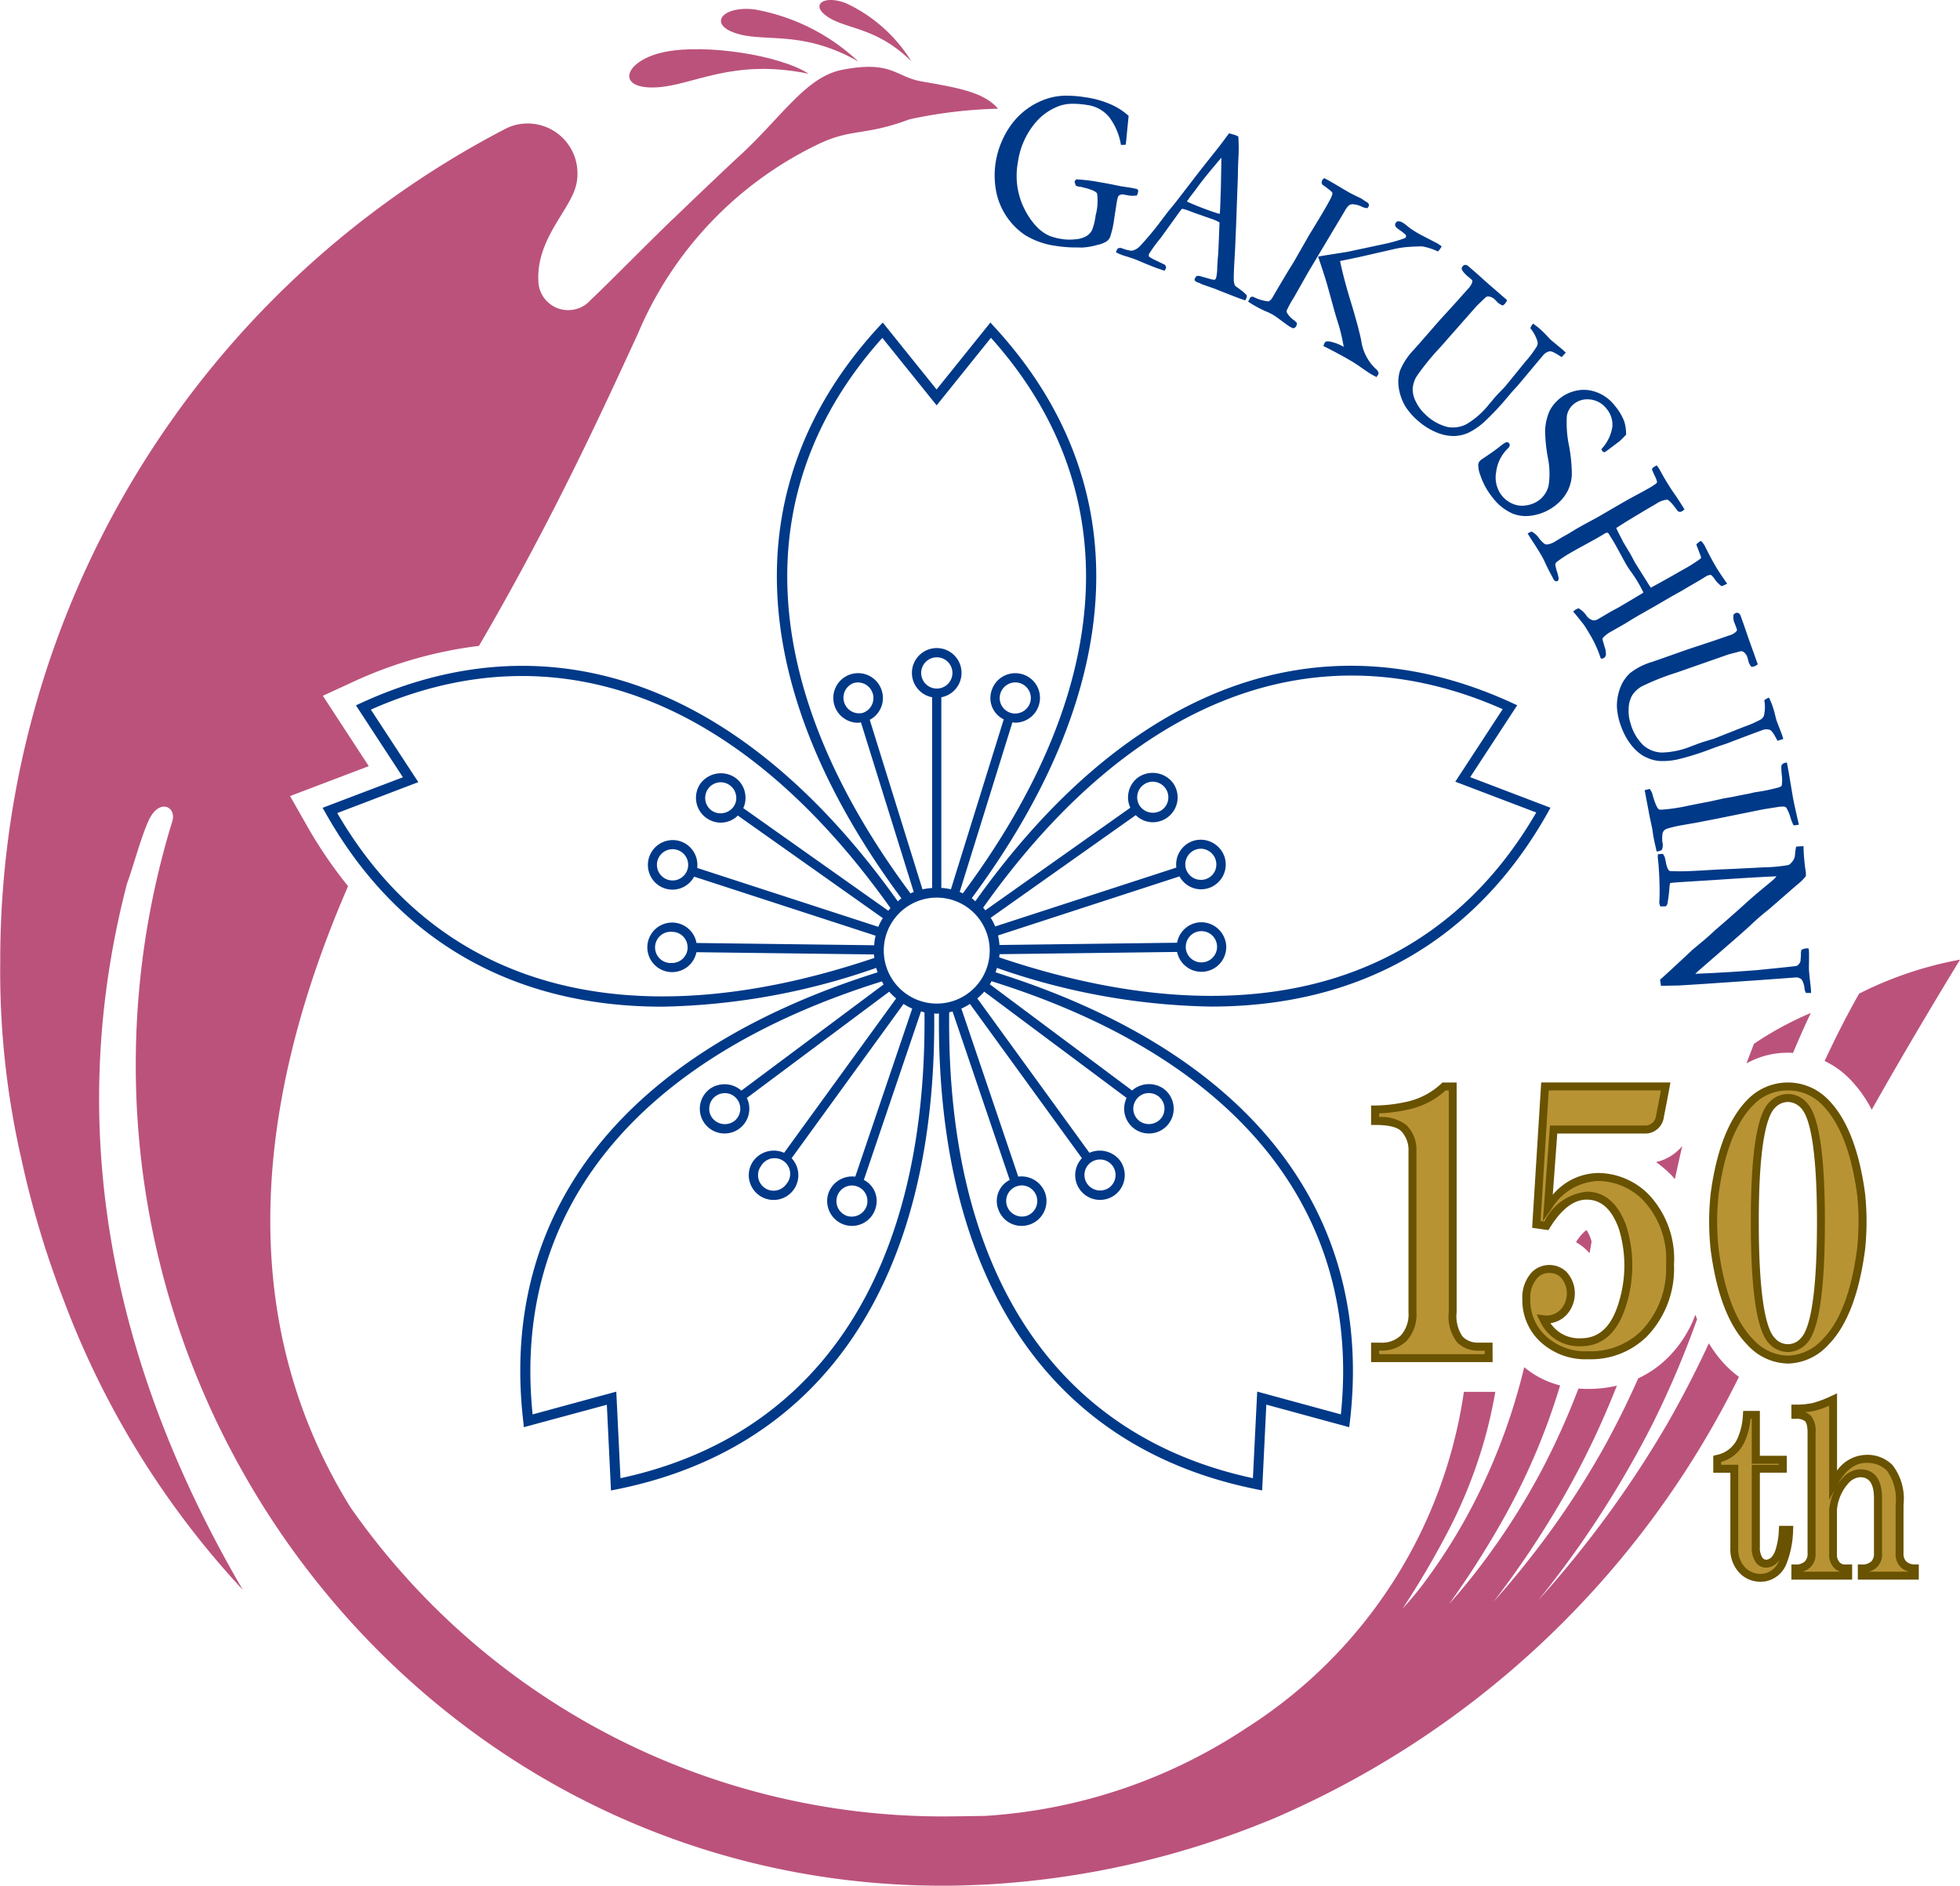 <svg xmlns="http://www.w3.org/2000/svg" width="112.892" height="108.585" viewBox="0 0 112.892 108.585">
  <g id="グループ_20" data-name="グループ 20" transform="translate(-83.84 -382.949)">
    <g id="図" transform="translate(83.84 382.949)">
      <path id="パス_81" data-name="パス 81" d="M397.954,694.791c-.34,1.2-.009.036,0,0Z" transform="translate(-314.216 -611.771)" fill="none"/>
      <path id="パス_82" data-name="パス 82" d="M221.5,395.8c2.146-.088,4.4-1.7,8.821-.787-1.647-1.07-5.923-1.732-8.274-1.26S219.148,395.9,221.5,395.8Z" transform="translate(-183.743 -390.766)" fill="#bb527c"/>
      <path id="パス_83" data-name="パス 83" d="M240.823,386.313c1.655.462,3.77-.206,6.906,1.583a11.679,11.679,0,0,0-5.983-3C239.848,384.672,239.009,385.806,240.823,386.313Z" transform="translate(-198.291 -384.354)" fill="#bb527c"/>
      <path id="パス_84" data-name="パス 84" d="M261.722,383.992c1.109.656,2.771.582,4.7,2.487a8.768,8.768,0,0,0-3.751-3.339C261.333,382.613,260.505,383.271,261.722,383.992Z" transform="translate(-213.93 -382.949)" fill="#bb527c"/>
      <path id="パス_85" data-name="パス 85" d="M464.38,604.339c.328-.776.665-1.547,1.026-2.3a19.148,19.148,0,0,0-3.274,1.775c-.147.371-.289.748-.429,1.127a4.857,4.857,0,0,1,2.381-.612C464.183,604.325,464.281,604.334,464.38,604.339Z" transform="translate(-361.106 -543.709)" fill="#bb527c"/>
      <path id="パス_86" data-name="パス 86" d="M442.129,631.746a6.722,6.722,0,0,1,.856.727c.08.08.151.169.226.253.141-.633.28-1.269.425-1.906A2.726,2.726,0,0,1,442.129,631.746Z" transform="translate(-346.743 -564.83)" fill="#bb527c"/>
      <path id="パス_87" data-name="パス 87" d="M481.3,599.158c2.6-4.608,5.088-8.641,5.088-8.641a21.422,21.422,0,0,0-5.813,1.956c-.732,1.288-1.385,2.583-1.988,3.879a5.108,5.108,0,0,1,1.412,1A7.348,7.348,0,0,1,481.3,599.158Z" transform="translate(-373.492 -535.257)" fill="#bb527c"/>
      <path id="パス_88" data-name="パス 88" d="M425.43,649a2.516,2.516,0,0,0-.6.7,3.186,3.186,0,0,1,.655.5c.044.044.083.09.123.136q.059-.333.118-.669c-.016-.051-.03-.1-.048-.153A1.96,1.96,0,0,0,425.43,649Z" transform="translate(-334.053 -578.171)" fill="#bb527c"/>
      <path id="パス_89" data-name="パス 89" d="M182.269,470.9c-.76,1.629-1.554,3.172-2.42,4.675a61.24,61.24,0,0,1-7.4,10.116,57.742,57.742,0,0,0,6.572-10.142,54.354,54.354,0,0,0,2.567-6.035c-.033-.083-.065-.168-.1-.253a6.758,6.758,0,0,1-1.574,2.458,6.026,6.026,0,0,1-1.714,1.2c-.6,1.344-1.23,2.617-1.9,3.839a48.777,48.777,0,0,1-4.449,6.662c-.756.962-1.445,1.755-1.98,2.36a54.865,54.865,0,0,0,4-5.983c.584-1.017,1.129-2.048,1.637-3.106.522-1.082,1.005-2.2,1.462-3.35a7.335,7.335,0,0,1-1.661.189c-.187,0-.371-.009-.552-.023A43.7,43.7,0,0,1,172.747,478,39.956,39.956,0,0,1,169,483.869c-.807,1.055-1.44,1.755-1.706,2.058a52.026,52.026,0,0,0,3.351-5.3c.485-.89.938-1.8,1.359-2.741.474-1.058.905-2.156,1.295-3.309q.209-.613.4-1.248a5.271,5.271,0,0,1-2.067-1.05,35.053,35.053,0,0,1-2.52,7.058,32.379,32.379,0,0,1-3.047,5.081,18.368,18.368,0,0,1-1.436,1.757,50.872,50.872,0,0,0,2.7-4.608,28,28,0,0,0,2.052-5.248q.346-1.248.587-2.622h-1.811a27.617,27.617,0,0,1-12.54,19.365v0a30.653,30.653,0,0,1-15,5.052s-1.629.031-2.436.032a41.61,41.61,0,0,1-34.155-17.8c-.007-.011-.011-.014-.016-.023-7.128-11.526-5.022-24.465-.122-35.743a25.9,25.9,0,0,1-2.431-3.591l-.91-1.6,4.534-1.722-2.647-4.052,1.67-.768a24.337,24.337,0,0,1,7.322-2.105c1.4-2.393,2.657-4.7,3.783-6.862,2.278-4.374,4.028-8.2,5.369-11.107a21.255,21.255,0,0,1,10.5-10.972c1.841-.853,2.611-.43,5.147-1.38a27.15,27.15,0,0,1,5.1-.612c-.815-.961-2.339-1.209-4.42-1.574-1.491-.265-1.7-1.221-4.556-.665-2.124.415-3.48,2.746-6.043,5.074-.38.345-2.493,2.348-3.707,3.525-.006,0-.006,0-.009,0-1.827,1.768-3.718,3.708-4.718,4.643-.009.006-.013.015-.018.02a1.8,1.8,0,0,1-.284.255,1.694,1.694,0,0,1-.9.318,1.718,1.718,0,0,1-1.82-1.612,2.584,2.584,0,0,0-.007-.215c-.021-2.044,1.374-3.506,1.968-4.783a1.017,1.017,0,0,0,.062-.137c.03-.076.063-.154.085-.23.006,0,.005-.014.009-.019a2.83,2.83,0,0,0,.13-1.043,2.871,2.871,0,0,0-3.036-2.7,2.73,2.73,0,0,0-1,.248,2.564,2.564,0,0,0-.244.124,53.955,53.955,0,0,0-28.963,47.9l0,0a48.274,48.274,0,0,0,1.234,11.424c.018.083.036.166.056.251.093.42.192.847.3,1.281q.073.3.151.59c.063.24.127.48.194.724.089.322.181.642.273.96.073.242.147.488.223.737.062.2.122.4.189.6q.19.588.4,1.187c.043.127.09.252.134.378q.22.618.463,1.248c.011.031.022.059.034.089s.029.078.044.119A50.507,50.507,0,0,0,97.826,485.1c-8.765-15-9.794-28.678-6.67-40.672.376-1.027.752-2.5,1.216-3.567.608-1.4,1.657-.867,1.391-.014a47.667,47.667,0,0,0-2.1,13.518c-.282,25.669,20.193,47.92,46.73,47.77.839,0,2.223-.067,2.223-.067a50.111,50.111,0,0,0,16.232-3.659l0,.007A53.368,53.368,0,0,0,184,472.834a6.034,6.034,0,0,1-.715-.614A6.914,6.914,0,0,1,182.269,470.9Z" transform="translate(-83.84 -393.55)" fill="#bb527c"/>
    </g>
    <g id="文字" transform="translate(141.13 388.46)">
      <g id="グループ_15" data-name="グループ 15" transform="translate(0)">
        <g id="グループ_14" data-name="グループ 14">
          <path id="パス_90" data-name="パス 90" d="M303.734,412.389a7.356,7.356,0,0,1-1.159-.089,4.543,4.543,0,0,1-1.784-.622,3.963,3.963,0,0,1-1.645-2.4,4.925,4.925,0,0,1-.048-1.82,5.057,5.057,0,0,1,.876-2.115,4.156,4.156,0,0,1,1.973-1.484,3.559,3.559,0,0,1,1.273-.209,6.558,6.558,0,0,1,1.036.09,5.564,5.564,0,0,1,1.559.449,3.926,3.926,0,0,1,.914.6l.023.022-.1,1.005c-.025.3-.046.5-.063.606l-.008.053-.269.01-.012-.054a3.606,3.606,0,0,0-.682-1.566,1.975,1.975,0,0,0-1.242-.679,5.333,5.333,0,0,0-.812-.072,2.456,2.456,0,0,0-.731.1,3.271,3.271,0,0,0-1.543,1.105,4.487,4.487,0,0,0-.92,2.188,4.237,4.237,0,0,0,.372,2.647,4.252,4.252,0,0,0,.728,1.056,2.356,2.356,0,0,0,.716.507,3.272,3.272,0,0,0,.753.19,2.367,2.367,0,0,0,.393.03c.111,0,.227-.006.351-.018a1.5,1.5,0,0,0,.632-.181.9.9,0,0,0,.325-.338,3.393,3.393,0,0,0,.211-.857,3.158,3.158,0,0,0,.084-1.26c-.04-.079-.2-.2-.729-.333l-.221-.054-.143-.017-.131-.049-.067-.2a.184.184,0,0,1,.07-.143l.018-.018h.026a9.712,9.712,0,0,1,1.281.153c.145.024.38.066.708.127l.573.118.515.076c.1.017.223.04.366.072a.141.141,0,0,1,.089.064.157.157,0,0,1,.008.1.727.727,0,0,1-.061.189l-.015.035-.038,0c-.081.007-.152.01-.214.01a1.127,1.127,0,0,1-.175-.011l-.362-.066a.4.4,0,0,0-.056,0,.292.292,0,0,0-.207.086c-.009.008-.055.065-.113.43l-.128.831a5.834,5.834,0,0,1-.242,1.1.6.6,0,0,1-.2.253,1.536,1.536,0,0,1-.511.2,3.988,3.988,0,0,1-.945.16C303.934,412.388,303.833,412.389,303.734,412.389Z" transform="translate(-299.035 -403.65)" fill="#003988"/>
          <path id="パス_91" data-name="パス 91" d="M332.64,421.342c-.117-.038-.2-.064-.244-.082-.18-.065-.5-.19-.951-.368l-.525-.208-.644-.224c-.047-.018-.09-.036-.135-.058a.813.813,0,0,0-.105-.047l-.116-.042a.323.323,0,0,1-.123-.1l-.021-.028.012-.034a.609.609,0,0,1,.1-.172l.016-.018.024,0a.626.626,0,0,1,.081-.007.318.318,0,0,1,.078.01l.574.162a1.069,1.069,0,0,0,.289.054.3.3,0,0,0,.077-.11,2.662,2.662,0,0,0,.064-.6c.011-.225.025-.438.044-.638s.048-.872.088-1.953a2.018,2.018,0,0,0-.322-.158l-1.139-.4-.335-.128a3.013,3.013,0,0,0-.362-.105c-.073.087-.127.151-.155.193l-1.075,1.489a8.891,8.891,0,0,0-.671.919.462.462,0,0,0-.015.144,2.764,2.764,0,0,0,.24.151l.692.334c.064.1.072.152.056.2a.735.735,0,0,1-.056.1l-.028.039-.047-.014c-.163-.055-.285-.1-.371-.128q-.425-.156-.978-.393c-.169-.072-.29-.12-.364-.147s-.205-.07-.389-.129c-.124-.036-.213-.064-.268-.084-.086-.031-.2-.079-.327-.14l-.054-.026.021-.056a.559.559,0,0,1,.084-.159.307.307,0,0,1,.136-.037.246.246,0,0,1,.089.015l.123.044c.023.008.065.022.124.039a1.686,1.686,0,0,0,.336.065.868.868,0,0,0,.471-.266,16.854,16.854,0,0,0,1.255-1.511q.363-.477.446-.578.264-.31.532-.663l1.079-1.4q.254-.331,1.192-1.508.235-.3.6-.8l.027-.038.311.088.227.092,0,.041a9.894,9.894,0,0,1,0,1.26q-.019.347-.03,1.046l-.1,2.777-.064,1.5c-.052.843-.076,1.369-.069,1.567a1.025,1.025,0,0,0,.062.392,1.044,1.044,0,0,0,.153.122c.105.075.177.129.219.163a2.264,2.264,0,0,1,.3.266l.015.018v.025a.379.379,0,0,1-.02.129.409.409,0,0,1-.056.1l-.027.04Zm-3.3-5.672c.357.167.772.331,1.231.5.244.088.465.161.663.215.015-.14.025-.276.028-.4q.041-1.175.042-1.3l.028-1.539c-.077.09-.2.23-.359.422-.45.535-.795.967-1.024,1.282-.1.141-.209.279-.314.416a3.232,3.232,0,0,0-.208.287A.984.984,0,0,1,329.339,415.67Z" transform="translate(-318.271 -409.579)" fill="#003988"/>
          <path id="パス_92" data-name="パス 92" d="M361.212,432.884c-.118-.058-.194-.1-.234-.122-.151-.091-.372-.24-.658-.442-.169-.118-.311-.212-.426-.28-.466-.279-1.016-.577-1.632-.884l-.052-.027.019-.054a.952.952,0,0,1,.058-.132l.036-.048a.266.266,0,0,1,.129-.034,1.1,1.1,0,0,1,.263.041,2.716,2.716,0,0,1,.622.247l.043.024c-.006-.054-.017-.116-.032-.186l-.044-.226c-.025-.126-.076-.338-.151-.635l-.265-.866-.381-1.38c-.122-.457-.316-1.071-.578-1.829l-.023-.065.067-.019c.066-.018.97-.155,1.634-.264l2.065-.44a8.649,8.649,0,0,0,1.248-.352c.032-.017.077-.134.032-.182a2.045,2.045,0,0,0-.313-.252c-.22-.153-.267-.214-.281-.254a.188.188,0,0,1,.013-.175.208.208,0,0,1,.13-.1h.021a.433.433,0,0,1,.238.067,1.926,1.926,0,0,1,.313.229,4.351,4.351,0,0,0,.586.391c.076.045.132.075.168.093l.786.409c.083.039.146.072.189.1s.1.064.175.118l.047.036-.03.05a1.159,1.159,0,0,1-.154.211l-.031.031-.04-.016a3.465,3.465,0,0,0-.863-.274c-.034,0-.081,0-.141,0-.142,0-.356.01-.639.029a5.335,5.335,0,0,0-.871.131l-1.967.45-1.119.233a.34.34,0,0,0,.008.043c.01.029.027.111.055.244.123.556.319,1.277.582,2.142s.457,1.581.573,2.13a2.757,2.757,0,0,0,.818,1.629.467.467,0,0,1,.187.272l-.038.1-.094.125Zm-4.941-2.873c-.069-.041-.219-.148-.452-.322s-.4-.293-.52-.363a3.388,3.388,0,0,0-.432-.206,6.424,6.424,0,0,1-.76-.4c-.047-.026-.107-.066-.183-.116l-.048-.032.116-.223a.19.19,0,0,1,.127-.062h.014l.051.015a2.437,2.437,0,0,0,.867.257.531.531,0,0,0,.236-.241l.317-.543.613-1.027.277-.442.886-1.549.624-1.027c.345-.578.568-.972.663-1.175a.776.776,0,0,0,.067-.241.7.7,0,0,0-.082-.1,5.572,5.572,0,0,0-.5-.377.257.257,0,0,1-.007-.259.373.373,0,0,1,.082-.088l.033-.028.04.02c.184.095.508.28.959.551.21.125.376.221.5.29.178.092.4.2.655.323a4.1,4.1,0,0,0,.373.245c.066.107.051.165.031.2a.442.442,0,0,1-.063.078l-.019.02h-.028a.794.794,0,0,1-.274-.08,1.4,1.4,0,0,0-.534-.145.452.452,0,0,0-.122.016c-.066.019-.173.091-.313.33l-.057.1-2.091,3.5-.812,1.436a5.648,5.648,0,0,0-.407.741.191.191,0,0,0,.009.116,1.318,1.318,0,0,0,.408.438,1.05,1.05,0,0,1,.155.15l.021.021-.006.03a.417.417,0,0,1-.051.161.219.219,0,0,1-.165.1l-.023,0Z" transform="translate(-339.276 -416.715)" fill="#003988"/>
          <path id="パス_93" data-name="パス 93" d="M389.523,450.091a2.566,2.566,0,0,1-.932-.2,3.716,3.716,0,0,1-1.013-.617,3.8,3.8,0,0,1-.8-.889,2.986,2.986,0,0,1-.39-1.15,2.186,2.186,0,0,1,.086-.918,3.834,3.834,0,0,1,.789-1.191l.294-.331,1.183-1.355.981-1.075.649-.729a1,1,0,0,0,.264-.416.137.137,0,0,0-.046-.138l-.252-.216c-.2-.181-.3-.315-.317-.425a.4.4,0,0,1,.071-.139.19.19,0,0,1,.132-.066.3.3,0,0,1,.193.08l.109.1.288.246.668.6,1.16,1.007-.023.047a.752.752,0,0,1-.1.155.517.517,0,0,1-.1.085l-.031.022-.034-.016a.97.97,0,0,1-.224-.134c-.02-.019-.054-.052-.1-.1s-.075-.079-.1-.1a.611.611,0,0,0-.348-.172h-.016a.232.232,0,0,0-.156.043l-.525.506-2.1,2.384a14.367,14.367,0,0,0-1.364,1.681,1.6,1.6,0,0,0-.219.711,1.576,1.576,0,0,0,.2.762,2.351,2.351,0,0,0,.525.7,2.8,2.8,0,0,0,1.278.728,1.773,1.773,0,0,0,.32.028,1.721,1.721,0,0,0,.767-.185,4.726,4.726,0,0,0,1.269-1.1c.014-.017.125-.148.33-.394l.124-.141c.047-.052.14-.151.279-.293s.217-.229.241-.254L393.7,445.8a6.216,6.216,0,0,0,.651-.869.452.452,0,0,0,.046-.254,2.182,2.182,0,0,0-.4-.769l-.022-.03.015-.034a.852.852,0,0,1,.107-.177l.038-.049.049.037a3.814,3.814,0,0,1,.349.275c.114.1.229.212.346.333.169.18.261.277.278.292l.688.569.174.169-.239.256-.044-.03c-.457-.3-.564-.306-.646-.306a.671.671,0,0,0-.407.269c-.087.1-.273.319-.557.661l-.856,1.022-.356.391-.43.509a15.5,15.5,0,0,1-1.2,1.248,3.931,3.931,0,0,1-.878.593,2.166,2.166,0,0,1-.832.186Z" transform="translate(-363.123 -430.495)" fill="#003988"/>
          <path id="パス_94" data-name="パス 94" d="M435.22,523.75a2.569,2.569,0,0,1-.717-.631,3.752,3.752,0,0,1-.579-1.035,3.839,3.839,0,0,1-.262-1.167,2.954,2.954,0,0,1,.223-1.194,2.211,2.211,0,0,1,.525-.758,3.816,3.816,0,0,1,1.272-.65l.419-.144,1.7-.6,1.382-.456.922-.318a.954.954,0,0,0,.434-.236.132.132,0,0,0,.027-.142l-.114-.311a.827.827,0,0,1-.068-.526.4.4,0,0,1,.13-.086.191.191,0,0,1,.147.006.3.3,0,0,1,.13.166l.048.138.129.355.29.846.519,1.448-.042.028a.7.7,0,0,1-.165.088.6.6,0,0,1-.127.025l-.036,0-.023-.03a.824.824,0,0,1-.128-.226c-.01-.029-.021-.073-.037-.136a1.143,1.143,0,0,0-.038-.139.618.618,0,0,0-.218-.32l-.015-.007a.231.231,0,0,0-.157-.039l-.7.183-3,1.049a14.033,14.033,0,0,0-2.012.8,1.612,1.612,0,0,0-.54.511,1.59,1.59,0,0,0-.2.762,2.315,2.315,0,0,0,.114.871,2.773,2.773,0,0,0,.754,1.262,2.133,2.133,0,0,0,.265.181,1.711,1.711,0,0,0,.761.215,4.756,4.756,0,0,0,1.644-.334c.021-.007.182-.068.48-.182l.178-.061c.066-.023.194-.063.387-.121s.3-.091.331-.1l1.715-.679a6.4,6.4,0,0,0,.995-.437.454.454,0,0,0,.164-.2,2.136,2.136,0,0,0,.029-.866l0-.037.03-.023a.765.765,0,0,1,.179-.1l.056-.023.026.054a4.376,4.376,0,0,1,.17.411c.049.144.1.3.137.46.059.24.093.368.1.39l.32.832.071.234-.335.105-.024-.048c-.252-.484-.341-.542-.414-.582a.667.667,0,0,0-.486.036q-.186.065-.811.3l-1.246.472-.5.165-.624.232a15.139,15.139,0,0,1-1.655.5,3.963,3.963,0,0,1-1.056.087,2.195,2.195,0,0,1-.818-.246Z" transform="translate(-397.821 -485.71)" fill="#003988"/>
          <path id="パス_95" data-name="パス 95" d="M406.4,474.536a2.112,2.112,0,0,1-.751-.136,2.884,2.884,0,0,1-1.155-.913,4.038,4.038,0,0,1-.729-1.327,1.6,1.6,0,0,1-.113-.591.382.382,0,0,1,.135-.249,1.8,1.8,0,0,1,.152-.109c.42-.278.761-.52,1.01-.722.224-.169.289-.2.327-.206h.019a.153.153,0,0,1,.132.06.162.162,0,0,1,.033.146.376.376,0,0,1-.112.163,2.248,2.248,0,0,0-.665,1.357,1.684,1.684,0,0,0,.335,1.356,1.6,1.6,0,0,0,.659.481,1.371,1.371,0,0,0,.5.094,1.571,1.571,0,0,0,.311-.032,1.606,1.606,0,0,0,.709-.318,1.5,1.5,0,0,0,.509-.818,4.619,4.619,0,0,0-.047-1.615,9.239,9.239,0,0,1-.156-1.523,3.125,3.125,0,0,1,.257-1.153,2.262,2.262,0,0,1,1.954-1.215,2.276,2.276,0,0,1,.235.012,2.333,2.333,0,0,1,1.581.918,3.1,3.1,0,0,1,.528.882,2.36,2.36,0,0,1,.108.747v.027l-.018.02c-.2.206-.321.322-.352.349l-.459.347c-.2.152-.325.244-.387.281l-.028.015-.031-.012a.265.265,0,0,1-.1-.068l-.048-.1.027-.031a2.392,2.392,0,0,0,.608-1.269,1.421,1.421,0,0,0-.337-1.03,1.385,1.385,0,0,0-.945-.533c-.052,0-.105-.008-.155-.008a1.231,1.231,0,0,0-.8.282,1.115,1.115,0,0,0-.384.67,6.481,6.481,0,0,0,.135,1.776,9.639,9.639,0,0,1,.151,1.564,2.3,2.3,0,0,1-.238.977,2.457,2.457,0,0,1-.657.8,2.842,2.842,0,0,1-1.226.592A2.519,2.519,0,0,1,406.4,474.536Z" transform="translate(-375.798 -450.33)" fill="#003988"/>
          <path id="パス_96" data-name="パス 96" d="M418.565,494.738a.333.333,0,0,1-.042-.1,6.263,6.263,0,0,0-.53-1.167c-.175-.3-.307-.518-.393-.638s-.28-.364-.584-.73l-.043-.052.054-.04a1.041,1.041,0,0,1,.106-.076.88.88,0,0,1,.12-.055l.028-.011.025.013a1.378,1.378,0,0,1,.44.418.649.649,0,0,0,.365.259.3.3,0,0,0,.06.006.5.5,0,0,0,.241-.076l.8-.47c.249-.13.382-.2.4-.214q.471-.275,1.369-.814c.03-.027.032-.045.032-.045a7.415,7.415,0,0,0-.765-1.26c-.1-.15-.178-.268-.222-.346s-.137-.245-.275-.5-.263-.486-.385-.7c-.065-.112-.123-.207-.171-.282-.092-.15-.143-.233-.151-.25-.033-.055-.067-.088-.1-.093h0a.323.323,0,0,0-.16.056l-.387.23c-.064.038-.419.231-1.065.586-.132.072-.24.133-.324.182a7.623,7.623,0,0,0-.974.627.231.231,0,0,0-.089.139,2,2,0,0,0,.1.425,2.918,2.918,0,0,1,.1.414l-.048.1-.02.03-.071.01a.212.212,0,0,1-.153-.1c-.016-.027-.108-.206-.165-.313-.094-.168-.2-.384-.324-.647a4.52,4.52,0,0,0-.221-.433c-.122-.214-.33-.542-.617-.979-.056-.086-.1-.161-.139-.224l-.034-.058.216-.113.03.014a1.165,1.165,0,0,1,.378.329,1.674,1.674,0,0,0,.339.363.279.279,0,0,0,.145.042,1.138,1.138,0,0,0,.425-.142l.416-.255.394-.222.45-.273c.189-.11.43-.243.719-.4s.442-.237.461-.248l1.518-.88q.361-.209.792-.438c.285-.154.48-.259.587-.322a3.867,3.867,0,0,0,.532-.333.136.136,0,0,0,.05-.093,1.323,1.323,0,0,0-.138-.358c-.075-.165-.123-.279-.147-.346l-.011-.034.022-.027a.361.361,0,0,1,.1-.1c.031-.018.069-.037.112-.059l.049-.024.032.044c.054.076.095.136.12.18l.259.465c.189.323.4.662.643,1.006q.18.255.511.791l.029.047-.042.036a.535.535,0,0,1-.1.071.233.233,0,0,1-.122.037.2.2,0,0,1-.144-.073c-.367-.516-.524-.617-.585-.632h-.012a1.343,1.343,0,0,0-.614.231q-.9.522-1.842,1.1l-.47.3c.019.046.088.2.3.607.056.114.09.181.1.2l.428.712.26.487.761,1.213c.076.121.119.185.145.218.634-.343,1.25-.69,1.835-1.027a9.036,9.036,0,0,0,.993-.62.17.17,0,0,0,.068-.1s-.028-.088-.2-.531c-.024-.06-.046-.121-.064-.177l-.012-.038.027-.028a.919.919,0,0,1,.193-.148l.048-.028.035.042a1.729,1.729,0,0,1,.158.2l.17.337c.153.306.318.607.491.906.11.189.315.5.61.922l.043.061-.067.033a1.313,1.313,0,0,1-.224.1l-.032.01-.026-.02a1.65,1.65,0,0,1-.379-.4.882.882,0,0,0-.209-.228.213.213,0,0,1-.036,0,.57.57,0,0,0-.263.095c-.036.021-.075.046-.117.075l-.262.157-.639.371-.4.236-.524.291-.965.563-.917.521c-.18.1-.462.273-.839.506l-.755.43a1.94,1.94,0,0,0-.487.359.152.152,0,0,0-.039.116l.126.44a1.127,1.127,0,0,1,.068.461.26.26,0,0,1-.124.169l-.126.043Z" transform="translate(-383.653 -462.352)" fill="#003988"/>
          <path id="パス_97" data-name="パス 97" d="M440.346,552.933q-.117-.5-.163-.744c-.019-.094-.045-.261-.077-.5l-.161-.76-.278-1.475.29-.073.026.036a.852.852,0,0,1,.126.256c.193.7.322.857.383.886a.374.374,0,0,0,.139.016,9.75,9.75,0,0,0,1.465-.211l.661-.133.7-.134.756-.169.455-.077.49-.1.581-.112.254-.061.335-.052c.076-.012.163-.027.264-.046.261-.051.54-.115.828-.195a.85.85,0,0,0,.138-.084,2.139,2.139,0,0,0,.005-.634c-.042-.428-.025-.529,0-.576a.342.342,0,0,1,.228-.119l.067-.014.1.533.247,1.481q.109.564.33,1.5l.016.066-.068.012a1.653,1.653,0,0,1-.2.026l-.043,0-.019-.038a3.4,3.4,0,0,1-.144-.366,2.461,2.461,0,0,0-.247-.6.149.149,0,0,0-.091-.063.472.472,0,0,0-.12-.013,2.148,2.148,0,0,0-.292.027l-.82.13-2.8.566-1.112.215c-.35.06-.588.1-.715.125a7.087,7.087,0,0,0-.887.2.488.488,0,0,0-.231.138.468.468,0,0,0-.076.24,2,2,0,0,0,0,.4.662.662,0,0,1-.036.461.63.63,0,0,1-.177.068l-.112.022Z" transform="translate(-402.227 -509.463)" fill="#003988"/>
          <path id="パス_98" data-name="パス 98" d="M451.042,574.424l-.019-.034a.7.7,0,0,1-.072-.27,1.091,1.091,0,0,0-.065-.275c-.067-.173-.1-.2-.108-.208a.493.493,0,0,0-.288-.109l-2.041.15s-4.132.289-4.785.318c-.14,0-.449.01-.919.015l-.057,0-.05-.354.026-.024c.164-.137.688-.618,1.556-1.429.2-.191.346-.321.43-.39l.614-.513c.224-.2.37-.326.43-.385l.126-.12c.518-.438,1.162-1.005,1.931-1.7.206-.187.53-.462.97-.826q.414-.338.5-.426a1.433,1.433,0,0,0,.121-.134l-.089,0c-.826.037-1.986.106-3.444.206l-2.122.133c-.163.011-.318.026-.47.045l-.032.155a9.609,9.609,0,0,1-.128,1.061l-.081.125-.323.006-.017-.042a.53.53,0,0,1-.044-.168,1.065,1.065,0,0,1,.007-.161c.018-.366.015-.823-.009-1.354-.016-.376-.042-.707-.074-.988l-.01-.078a1.372,1.372,0,0,1,.005-.161l.005-.055.288-.021.1.179.064.282a1.47,1.47,0,0,0,.109.389.344.344,0,0,0,.121.143c.127,0,.322.012.555.012h0c.2,0,.44-.005.7-.017s.75-.037,1.454-.081l.875-.038,1.822-.091a9.27,9.27,0,0,0,1.417-.132.369.369,0,0,0,.169-.129.714.714,0,0,0,.217-.426,3.167,3.167,0,0,1,.059-.463l.013-.045.42-.027,0,.066a11.773,11.773,0,0,0,.107,1.272,1.985,1.985,0,0,1,.03.228c0,.035,0,.086,0,.156a2.793,2.793,0,0,1-.52.514c-.035.03-1.564,1.362-1.564,1.362l-.226.181c-.3.249-.571.482-.789.691s-.687.623-1.371,1.218l-1.64,1.424c-.132.112-.26.24-.26.24l.954-.043.873-.049q.264-.012,1.621-.111c.123-.009,2.364-.232,2.393-.252a.464.464,0,0,0,.221-.289c0-.059.008-.167.024-.313a1.045,1.045,0,0,1,.023-.317.675.675,0,0,1,.384-.091l.027.011.01.026c.042.107.01,1.015.014,1.135.008.173.033.439.075.8q.037.312.043.432l.007.165Z" transform="translate(-404.31 -522.757)" fill="#003988"/>
        </g>
      </g>
      <g id="グループ_18" data-name="グループ 18" transform="translate(41.387 74.724)">
        <g id="グループ_16" data-name="グループ 16" transform="translate(0 1.008)">
          <path id="パス_99" data-name="パス 99" d="M456.332,692.079h-.983v-.569a1.9,1.9,0,0,0,1.4-1.139,3.992,3.992,0,0,0,.31-1.4h.517v2.586h1.552v.518h-1.552v4.5a1.222,1.222,0,0,0,.207.776.491.491,0,0,0,.568.155.957.957,0,0,0,.569-.672,4.562,4.562,0,0,0,.207-1.241h.361a5.367,5.367,0,0,1-.361,1.862,1.4,1.4,0,0,1-1.035.88,1.46,1.46,0,0,1-1.293-.414,1.749,1.749,0,0,1-.466-1.294Z" transform="translate(-455.121 -688.746)" fill="#b89334"/>
          <path id="パス_100" data-name="パス 100" d="M457.212,697.953a1.643,1.643,0,0,1-1.2-.5,1.969,1.969,0,0,1-.533-1.455v-4.322h-.983V690.7l.174-.044a1.674,1.674,0,0,0,1.241-1,3.785,3.785,0,0,0,.292-1.323l.014-.215h.962V690.7h1.552v.975h-1.552v4.272a1.028,1.028,0,0,0,.155.632.27.27,0,0,0,.329.079c.165-.046.306-.226.416-.53a4.337,4.337,0,0,0,.194-1.178l.014-.215h.816l-.01.238a5.6,5.6,0,0,1-.381,1.944,1.625,1.625,0,0,1-1.2,1.013A2.068,2.068,0,0,1,457.212,697.953Zm-2.263-6.734h.983V696a1.524,1.524,0,0,0,.4,1.133,1.233,1.233,0,0,0,1.1.348,1.166,1.166,0,0,0,.853-.742c.005-.015.013-.031.019-.048a.935.935,0,0,1-.523.41.723.723,0,0,1-.811-.233,1.418,1.418,0,0,1-.257-.917v-4.73h1.552v-.06h-1.552v-2.585h-.076a4.053,4.053,0,0,1-.313,1.262,2.081,2.081,0,0,1-1.376,1.216Z" transform="translate(-454.491 -688.115)" fill="#695200"/>
        </g>
        <g id="グループ_17" data-name="グループ 17" transform="translate(4.501)">
          <path id="パス_101" data-name="パス 101" d="M475.309,695.813h-3.053V695.4a.981.981,0,0,0,.725-.259.844.844,0,0,0,.206-.62v-6.932a1.209,1.209,0,0,0-.206-.828,1.014,1.014,0,0,0-.725-.207v-.363a4.629,4.629,0,0,0,1.087-.1,6.623,6.623,0,0,0,1.086-.413v4.863a2.24,2.24,0,0,1,1.913-1.448,1.818,1.818,0,0,1,1.346.517,3.006,3.006,0,0,1,.569,2.12v2.794a.837.837,0,0,0,.207.62.906.906,0,0,0,.672.259v.414h-3.054V695.4a.983.983,0,0,0,.726-.259.841.841,0,0,0,.207-.62v-3.156q0-1.449-1.035-1.449a1.194,1.194,0,0,0-.827.414,2.845,2.845,0,0,0-.724,1.656v2.586a.841.841,0,0,0,.206.62.647.647,0,0,0,.466.208h.208Z" transform="translate(-472.027 -685.316)" fill="#b89334"/>
          <path id="パス_102" data-name="パス 102" d="M478.736,695.054h-3.511v-.872h.228a.756.756,0,0,0,.563-.191.637.637,0,0,0,.14-.459v-3.156c0-1.094-.46-1.22-.806-1.22a.98.98,0,0,0-.664.347,2.632,2.632,0,0,0-.662,1.526l0,2.554a.634.634,0,0,0,.139.458.414.414,0,0,0,.3.141h.436v.872H471.4v-.872h.229a.753.753,0,0,0,.561-.191.632.632,0,0,0,.141-.459V686.6c0-.474-.1-.624-.141-.666a.786.786,0,0,0-.561-.139H471.4v-.82h.229a4.365,4.365,0,0,0,1.03-.1,6.414,6.414,0,0,0,1.047-.4l.323-.15v4.449a2.118,2.118,0,0,1,1.685-.907,2.045,2.045,0,0,1,1.507.586,3.167,3.167,0,0,1,.637,2.282v2.793a.628.628,0,0,0,.139.458.685.685,0,0,0,.512.192h.229Zm-2.9-.458h2.327a1.078,1.078,0,0,1-.489-.282,1.06,1.06,0,0,1-.271-.782v-2.793a2.829,2.829,0,0,0-.5-1.959,1.59,1.59,0,0,0-1.183-.45c-.657,0-1.208.415-1.68,1.267a2.414,2.414,0,0,1,.328-.417,1.416,1.416,0,0,1,.99-.48c.577,0,1.264.291,1.264,1.677v3.156a1,1,0,0,1-.782,1.064Zm-3.827,0h2.2a.924.924,0,0,1-.359-.231,1.064,1.064,0,0,1-.275-.781V691a4.016,4.016,0,0,1,.314-1.121l-.314.582v-5.422a5.409,5.409,0,0,1-.8.284,3.656,3.656,0,0,1-.59.091.841.841,0,0,1,.334.2,1.382,1.382,0,0,1,.273.99v6.932a1.06,1.06,0,0,1-.273.782A1.073,1.073,0,0,1,472.005,694.6Z" transform="translate(-471.397 -684.328)" fill="#695200"/>
        </g>
      </g>
      <g id="グループ_19" data-name="グループ 19" transform="translate(23.5 65.981)">
        <path id="パス_103" data-name="パス 103" d="M393.714,676.495l-.386,2h-.683q-.24,1.375-.587,2.622a28,28,0,0,1-2.052,5.248,50.873,50.873,0,0,1-2.7,4.608,18.375,18.375,0,0,0,1.436-1.757,32.38,32.38,0,0,0,3.047-5.081,35.047,35.047,0,0,0,2.52-7.058c-.118-.1-.235-.2-.345-.311C393.875,676.681,393.795,676.588,393.714,676.495Z" transform="translate(-387.306 -669.837)" fill="none"/>
        <path id="パス_104" data-name="パス 104" d="M403.313,683.882c-.389,1.153-.821,2.251-1.295,3.309-.421.941-.874,1.851-1.359,2.741a52.029,52.029,0,0,1-3.351,5.3c.266-.3.9-1,1.706-2.058a39.955,39.955,0,0,0,3.747-5.874,43.7,43.7,0,0,0,2.013-4.483,6.192,6.192,0,0,1-1.06-.179Q403.521,683.269,403.313,683.882Z" transform="translate(-394.645 -674.342)" fill="none"/>
        <path id="パス_105" data-name="パス 105" d="M428.04,652.51a3.923,3.923,0,0,0-.163-1.022q-.058.336-.118.669A3.3,3.3,0,0,1,428.04,652.51Z" transform="translate(-416.989 -651.488)" fill="none"/>
        <path id="パス_106" data-name="パス 106" d="M412.629,684.87c-.508,1.059-1.052,2.089-1.637,3.106a54.869,54.869,0,0,1-4,5.983c.535-.605,1.224-1.4,1.98-2.36a48.779,48.779,0,0,0,4.449-6.662c.673-1.222,1.3-2.495,1.9-3.839a6.182,6.182,0,0,1-1.229.422C413.634,682.673,413.151,683.788,412.629,684.87Z" transform="translate(-401.748 -673.215)" fill="none"/>
        <path id="パス_107" data-name="パス 107" d="M423.244,674.34a57.738,57.738,0,0,1-6.572,10.142,61.241,61.241,0,0,0,7.4-10.116c.867-1.5,1.66-3.046,2.42-4.675a9.168,9.168,0,0,1-.682-1.386A54.344,54.344,0,0,1,423.244,674.34Z" transform="translate(-408.854 -663.828)" fill="none"/>
      </g>
      <path id="パス_108" data-name="パス 108" d="M387.894,633.591h-6.537v-.662h.33a1.794,1.794,0,0,0,1.326-.5,2.03,2.03,0,0,0,.5-1.49v-9.27a1.8,1.8,0,0,0-.5-1.325,2.4,2.4,0,0,0-1.655-.414v-.662a8.841,8.841,0,0,0,1.985-.25,4.4,4.4,0,0,0,1.987-1.074h.5v12.994a2.234,2.234,0,0,0,.415,1.573,1.454,1.454,0,0,0,1.077.414h.579Z" transform="translate(-359.441 -560.896)" fill="#b89334"/>
      <path id="パス_109" data-name="パス 109" d="M387.489,633.188h-7v-1.12h.56a1.561,1.561,0,0,0,1.164-.429,1.822,1.822,0,0,0,.43-1.329v-9.27a1.563,1.563,0,0,0-.43-1.162c-.16-.158-.547-.347-1.494-.347h-.23v-1.119h.23a8.725,8.725,0,0,0,1.933-.242,4.219,4.219,0,0,0,1.885-1.024l.065-.059h.815V630.31a2.061,2.061,0,0,0,.346,1.411,1.224,1.224,0,0,0,.914.346h.807Zm-6.537-.458h6.081v-.2h-.351a1.68,1.68,0,0,1-1.239-.481,2.409,2.409,0,0,1-.48-1.734V617.544h-.181a4.632,4.632,0,0,1-2.021,1.07,9.531,9.531,0,0,1-1.809.251v.211a2.323,2.323,0,0,1,1.586.477,2.016,2.016,0,0,1,.563,1.486v9.27a2.253,2.253,0,0,1-.562,1.652,2.019,2.019,0,0,1-1.487.564h-.1Z" transform="translate(-358.807 -560.264)" fill="#695200"/>
      <path id="パス_110" data-name="パス 110" d="M415.634,620.431l-.331,4.47a3.545,3.545,0,0,1,2.9-1.74,3.885,3.885,0,0,1,2.815,1.242,5.156,5.156,0,0,1,1.323,3.807,5.371,5.371,0,0,1-1.49,3.974,4.369,4.369,0,0,1-3.227,1.241,3.583,3.583,0,0,1-2.649-.994,3.036,3.036,0,0,1-.909-2.234,1.9,1.9,0,0,1,.5-1.408,1.2,1.2,0,0,1,1.655,0,1.607,1.607,0,0,1,0,2.152,1.336,1.336,0,0,1-1.16.413,2.24,2.24,0,0,0,2.154,1.325q1.738,0,2.4-2.236a7.366,7.366,0,0,0,0-4.386q-.662-1.821-2.069-1.821-1.24,0-2.316,1.738l-.581-.082.5-7.946h6.953c-.112.608-.22,1.186-.331,1.738a.853.853,0,0,1-.912.745Z" transform="translate(-383.439 -560.896)" fill="#b89334"/>
      <path id="パス_111" data-name="パス 111" d="M416.987,633.022a3.818,3.818,0,0,1-2.81-1.06,3.27,3.27,0,0,1-.978-2.4,2.13,2.13,0,0,1,.564-1.569,1.428,1.428,0,0,1,1.979,0,1.834,1.834,0,0,1,0,2.476,1.6,1.6,0,0,1-.923.478,1.985,1.985,0,0,0,1.755.868c1.053,0,1.766-.677,2.181-2.07a7.205,7.205,0,0,0,0-4.244c-.409-1.124-1.016-1.67-1.855-1.67-.739,0-1.453.547-2.122,1.63l-.078.127-.937-.135.522-8.37h7.442l-.048.271c-.113.609-.223,1.189-.333,1.741a1.077,1.077,0,0,1-1.135.93h-5l-.26,3.528a3.482,3.482,0,0,1,2.614-1.255,4.124,4.124,0,0,1,2.977,1.308,5.4,5.4,0,0,1,1.391,3.969,5.612,5.612,0,0,1-1.558,4.135A4.6,4.6,0,0,1,416.987,633.022Zm-2.234-4.967a.9.9,0,0,0-.666.264,1.672,1.672,0,0,0-.43,1.246,2.789,2.789,0,0,0,.843,2.073,3.337,3.337,0,0,0,2.487.924,4.16,4.16,0,0,0,3.065-1.173,5.169,5.169,0,0,0,1.425-3.812,4.96,4.96,0,0,0-1.259-3.644,3.669,3.669,0,0,0-2.652-1.175,3.3,3.3,0,0,0-2.71,1.642l-.474.664.408-5.5h5.425A.628.628,0,0,0,420.9,619q.141-.7.281-1.459h-6.463l-.47,7.52.223.032a3.062,3.062,0,0,1,2.431-1.719c1.039,0,1.808.663,2.285,1.971a7.636,7.636,0,0,1,.007,4.522c-.475,1.6-1.357,2.407-2.622,2.407a2.465,2.465,0,0,1-2.358-1.451l-.191-.382.425.052a1.105,1.105,0,0,0,.968-.348,1.379,1.379,0,0,0,0-1.829A.9.9,0,0,0,414.752,628.056Z" transform="translate(-382.805 -560.264)" fill="#695200"/>
      <path id="パス_112" data-name="パス 112" d="M458.778,633.674a3,3,0,0,1-2.152-.994q-1.572-1.571-2.07-5.38a14.779,14.779,0,0,1,0-3.144q.5-3.726,2.07-5.3a3,3,0,0,1,4.3,0q1.571,1.573,2.069,5.3a15.065,15.065,0,0,1,0,3.144q-.5,3.807-2.069,5.38A3.012,3.012,0,0,1,458.778,633.674Zm0-.663a1.262,1.262,0,0,0,.91-.413q.994-1,.993-6.871,0-5.71-.993-6.705a1.209,1.209,0,0,0-1.82,0q-.993,1-.993,6.705,0,5.878.993,6.871A1.257,1.257,0,0,0,458.778,633.011Z" transform="translate(-413.091 -560.896)" fill="#b89334"/>
      <path id="パス_113" data-name="パス 113" d="M458.152,633.271a3.234,3.234,0,0,1-2.314-1.061c-1.079-1.077-1.8-2.933-2.135-5.512a15.228,15.228,0,0,1,0-3.2c.336-2.528,1.055-4.354,2.135-5.435a3.23,3.23,0,0,1,4.628,0c1.079,1.082,1.8,2.91,2.135,5.43a15.4,15.4,0,0,1,0,3.2c-.337,2.583-1.056,4.438-2.135,5.518A3.239,3.239,0,0,1,458.152,633.271Zm0-15.727a2.7,2.7,0,0,0-1.991.843c-1.007,1.007-1.68,2.746-2,5.166a14.59,14.59,0,0,0,0,3.091c.322,2.472,1,4.237,2,5.243a2.767,2.767,0,0,0,1.991.926,2.8,2.8,0,0,0,1.99-.926c1.007-1.007,1.681-2.773,2-5.247a14.73,14.73,0,0,0,0-3.094c-.322-2.411-1-4.149-2-5.159A2.7,2.7,0,0,0,458.152,617.544Zm0,15.064a1.482,1.482,0,0,1-1.073-.482c-.713-.713-1.06-3.013-1.06-7.031,0-3.906.346-6.151,1.061-6.866a1.442,1.442,0,0,1,2.144,0c.713.715,1.06,2.96,1.06,6.866,0,4.018-.347,6.318-1.06,7.032A1.487,1.487,0,0,1,458.152,632.608Zm0-14.4a1.034,1.034,0,0,0-.749.346c-.422.422-.926,1.9-.926,6.542,0,4.78.5,6.285.926,6.708a.977.977,0,0,0,1.5,0c.422-.423.926-1.928.926-6.708,0-4.642-.5-6.119-.926-6.542A1.04,1.04,0,0,0,458.152,618.208Z" transform="translate(-412.465 -560.264)" fill="#695200"/>
    </g>
    <g id="校章" transform="translate(102.424 401.518)">
      <path id="パス_114" data-name="パス 114" d="M219.742,478.881l2.707-4.14-.306-.14c-11.086-5.082-22.047-1.015-30.905,11.426-.069-.058-.133-.124-.207-.176,9.081-12.26,9.566-23.935,1.3-32.9l-.225-.248-3.1,3.854-3.1-3.854-.232.248c-8.256,8.97-7.779,20.645,1.307,32.909-.073.051-.14.114-.208.172-8.855-12.443-19.82-16.508-30.905-11.426l-.306.14,2.706,4.142-4.626,1.758.167.292c4.152,7.375,10.842,11.16,19.386,11.16a39.209,39.209,0,0,0,12.334-2.233c.025.082.051.174.083.254-14.572,4.577-21.823,13.747-20.411,25.863l.033.33,4.78-1.292.238,4.937.333-.066c11.956-2.4,18.432-12.135,18.285-27.4a1.253,1.253,0,0,0,.138.01c.041,0,.089-.01.135-.013-.15,15.269,6.328,25,18.286,27.4l.329.066.241-4.941,4.773,1.3.042-.331c1.409-12.115-5.848-21.284-20.411-25.862a2.13,2.13,0,0,0,.076-.256,39.013,39.013,0,0,0,12.34,2.228c8.54,0,15.23-3.78,19.384-11.157l.161-.292Zm-33.864-25.3,3.132,3.891,3.128-3.891c7.826,8.727,7.248,20.067-1.621,31.992-.061-.03-.12-.056-.18-.081l3.038-9.77a1.584,1.584,0,0,0,.159.023,1.432,1.432,0,0,0,1.27-2.085,1.429,1.429,0,0,0-2.629.235,1.363,1.363,0,0,0,.7,1.658l-3.043,9.785a3.661,3.661,0,0,0-.553-.08V474.281a1.429,1.429,0,1,0-.528,0v10.982a3.846,3.846,0,0,0-.557.08l-3.037-9.763a1.42,1.42,0,0,0,.693-1.681,1.428,1.428,0,1,0-1.363,1.85c.053,0,.107-.018.162-.023l3.042,9.77a1.736,1.736,0,0,0-.187.081c-8.871-11.923-9.447-23.264-1.621-31.992m6.86,21.155a.9.9,0,0,1,1.065-1.274.9.9,0,0,1,.586,1.126.908.908,0,0,1-1.123.587.924.924,0,0,1-.529-.44m-4.623-1.859a.9.9,0,1,1,.9.9.9.9,0,0,1-.9-.9m-3.366,2.3a.9.9,0,0,1-.539-1.713.931.931,0,0,1,.272-.04.9.9,0,0,1,.266,1.754m-30.261,5.766,4.664-1.779-2.733-4.176c10.716-4.746,21.325-.694,29.929,11.429-.043.045-.084.1-.127.151l-8.352-5.908a1.417,1.417,0,0,0,.109-.831,1.4,1.4,0,0,0-.578-.926,1.472,1.472,0,0,0-1.993.335,1.432,1.432,0,0,0,1.165,2.258,1.4,1.4,0,0,0,.985-.407L185.912,487a2.977,2.977,0,0,0-.262.5l-10.432-3.391a1.43,1.43,0,0,0-.973-1.536,1.431,1.431,0,0,0-1.714,2.006,1.412,1.412,0,0,0,2.509.031l10.452,3.4a3.4,3.4,0,0,0-.081.551l-10.233-.131a1.427,1.427,0,1,0-1.414,1.678h.011a1.432,1.432,0,0,0,1.4-1.147l10.224.129c.005.067.014.133.024.2-14.085,4.757-25.051,1.8-30.934-8.338m22.966-1.026a.859.859,0,0,1-.152.668.92.92,0,0,1-1.248.214.9.9,0,0,1,.518-1.632.872.872,0,0,1,.521.171.882.882,0,0,1,.36.58m-2.8,4.283a.9.9,0,0,1-1.129.577.9.9,0,1,1,1.129-.577m.014,4.484a.9.9,0,0,1-.9.888h-.009a.9.9,0,1,1,.022-1.793.891.891,0,0,1,.883.905M170.8,519.251l-.242-4.985-4.819,1.31c-1.2-11.668,5.93-20.5,20.117-24.934.038.056.063.119.1.176l-8.193,6.113a1.468,1.468,0,0,0-1.814-.1,1.428,1.428,0,0,0-.564.936A1.422,1.422,0,0,0,176.8,499.4a1.424,1.424,0,0,0,1.278-2.046l8.2-6.12a3.283,3.283,0,0,0,.4.389l-6.454,8.89a1.464,1.464,0,0,0-1.758.449,1.409,1.409,0,0,0-.26,1.061,1.438,1.438,0,0,0,.572.931,1.426,1.426,0,0,0,1.878-2.13l6.448-8.884a3.547,3.547,0,0,0,.5.268l-3.281,9.677a1.451,1.451,0,0,0-1.546.953,1.435,1.435,0,0,0,.9,1.809,1.416,1.416,0,0,0,1.8-.9,1.391,1.391,0,0,0-.073-1.089,1.354,1.354,0,0,0-.588-.583l3.293-9.707c.064.017.13.043.2.058.156,14.853-6.036,24.36-17.5,26.822m6.534-20.555a.918.918,0,0,1-1.256-.187.858.858,0,0,1-.163-.664.844.844,0,0,1,.352-.589.9.9,0,0,1,.535-.177.879.879,0,0,1,.715.365.9.9,0,0,1-.182,1.252m3,3.63a.895.895,0,0,1-1.61-.385.887.887,0,0,1,.16-.665.9.9,0,1,1,1.45,1.05m4.588.57a.927.927,0,0,1,.046.684.912.912,0,0,1-1.133.568.9.9,0,0,1,.282-1.751,1.006,1.006,0,0,1,.287.048.9.9,0,0,1,.518.451m1.032-14.027a3.051,3.051,0,1,1,3.055,3.054,3.058,3.058,0,0,1-3.055-3.054m26.322,26.706-4.813-1.309-.247,4.985c-11.463-2.462-17.661-11.97-17.494-26.826a1.694,1.694,0,0,0,.192-.054l3.295,9.707a1.356,1.356,0,0,0-.663,1.676,1.419,1.419,0,0,0,1.35.971,1.466,1.466,0,0,0,.457-.076,1.433,1.433,0,0,0,.9-1.809,1.45,1.45,0,0,0-1.552-.953l-3.278-9.677a3.5,3.5,0,0,0,.494-.268l6.451,8.884a1.424,1.424,0,0,0,1.038,2.4,1.408,1.408,0,0,0,.841-.27,1.43,1.43,0,0,0,.317-1.992,1.475,1.475,0,0,0-1.764-.449l-6.458-8.89a3.785,3.785,0,0,0,.4-.389l8.2,6.12a1.428,1.428,0,0,0,2.433,1.471,1.434,1.434,0,0,0-.3-2,1.473,1.473,0,0,0-1.818.1l-8.195-6.115a2,2,0,0,0,.1-.177c14.185,4.437,21.323,13.269,20.121,24.936m-18.665-13.13a.97.97,0,0,1,.282-.048.9.9,0,0,1,.289,1.751.913.913,0,0,1-1.135-.565.881.881,0,0,1,.042-.683.9.9,0,0,1,.521-.454m4.264-1.37a.9.9,0,0,1,1.256.2.9.9,0,0,1-.2,1.25.911.911,0,0,1-1.248-.2.888.888,0,0,1,.194-1.252m2.452-2.968a.9.9,0,0,1,.172-.666.881.881,0,0,1,.717-.36.933.933,0,0,1,.539.177.9.9,0,0,1,.186,1.25.919.919,0,0,1-1.257.19.905.905,0,0,1-.356-.59m-7.733-8.825c0-.065.018-.129.018-.2l10.229-.129a1.428,1.428,0,0,0,1.4,1.144h.013a1.431,1.431,0,0,0,1.418-1.438,1.446,1.446,0,0,0-1.443-1.416,1.429,1.429,0,0,0-1.388,1.179l-10.232.131a4.171,4.171,0,0,0-.08-.551l10.45-3.4a1.414,1.414,0,0,0,1.234.745,1.453,1.453,0,0,0,.443-.07,1.429,1.429,0,0,0,.916-1.8,1.449,1.449,0,0,0-1.8-.921,1.433,1.433,0,0,0-.975,1.54l-10.435,3.39a3.12,3.12,0,0,0-.257-.5l8.354-5.909a1.4,1.4,0,0,0,.981.407,1.43,1.43,0,0,0,1.167-2.258,1.472,1.472,0,0,0-1.993-.336,1.417,1.417,0,0,0-.579.927,1.392,1.392,0,0,0,.112.831l-8.352,5.908a1.638,1.638,0,0,0-.126-.151c8.6-12.123,19.208-16.179,29.925-11.432l-2.73,4.176,4.663,1.774c-5.884,10.147-16.844,13.1-30.931,8.343m10.746-.6a.9.9,0,1,1,.908.889h-.012a.9.9,0,0,1-.9-.889m.591-5.61a.917.917,0,0,1,.278-.046.906.906,0,0,1,.8,1.309.893.893,0,0,1-.519.442.908.908,0,0,1-1.133-.577.9.9,0,0,1,.575-1.128m-3.376-3.156a.9.9,0,0,1,.362-.58.881.881,0,0,1,.521-.171.913.913,0,0,1,.733.379.9.9,0,0,1-.21,1.253.923.923,0,0,1-1.253-.214.9.9,0,0,1-.153-.668" transform="translate(-153.645 -452.699)" fill="#003988"/>
    </g>
  </g>
</svg>
